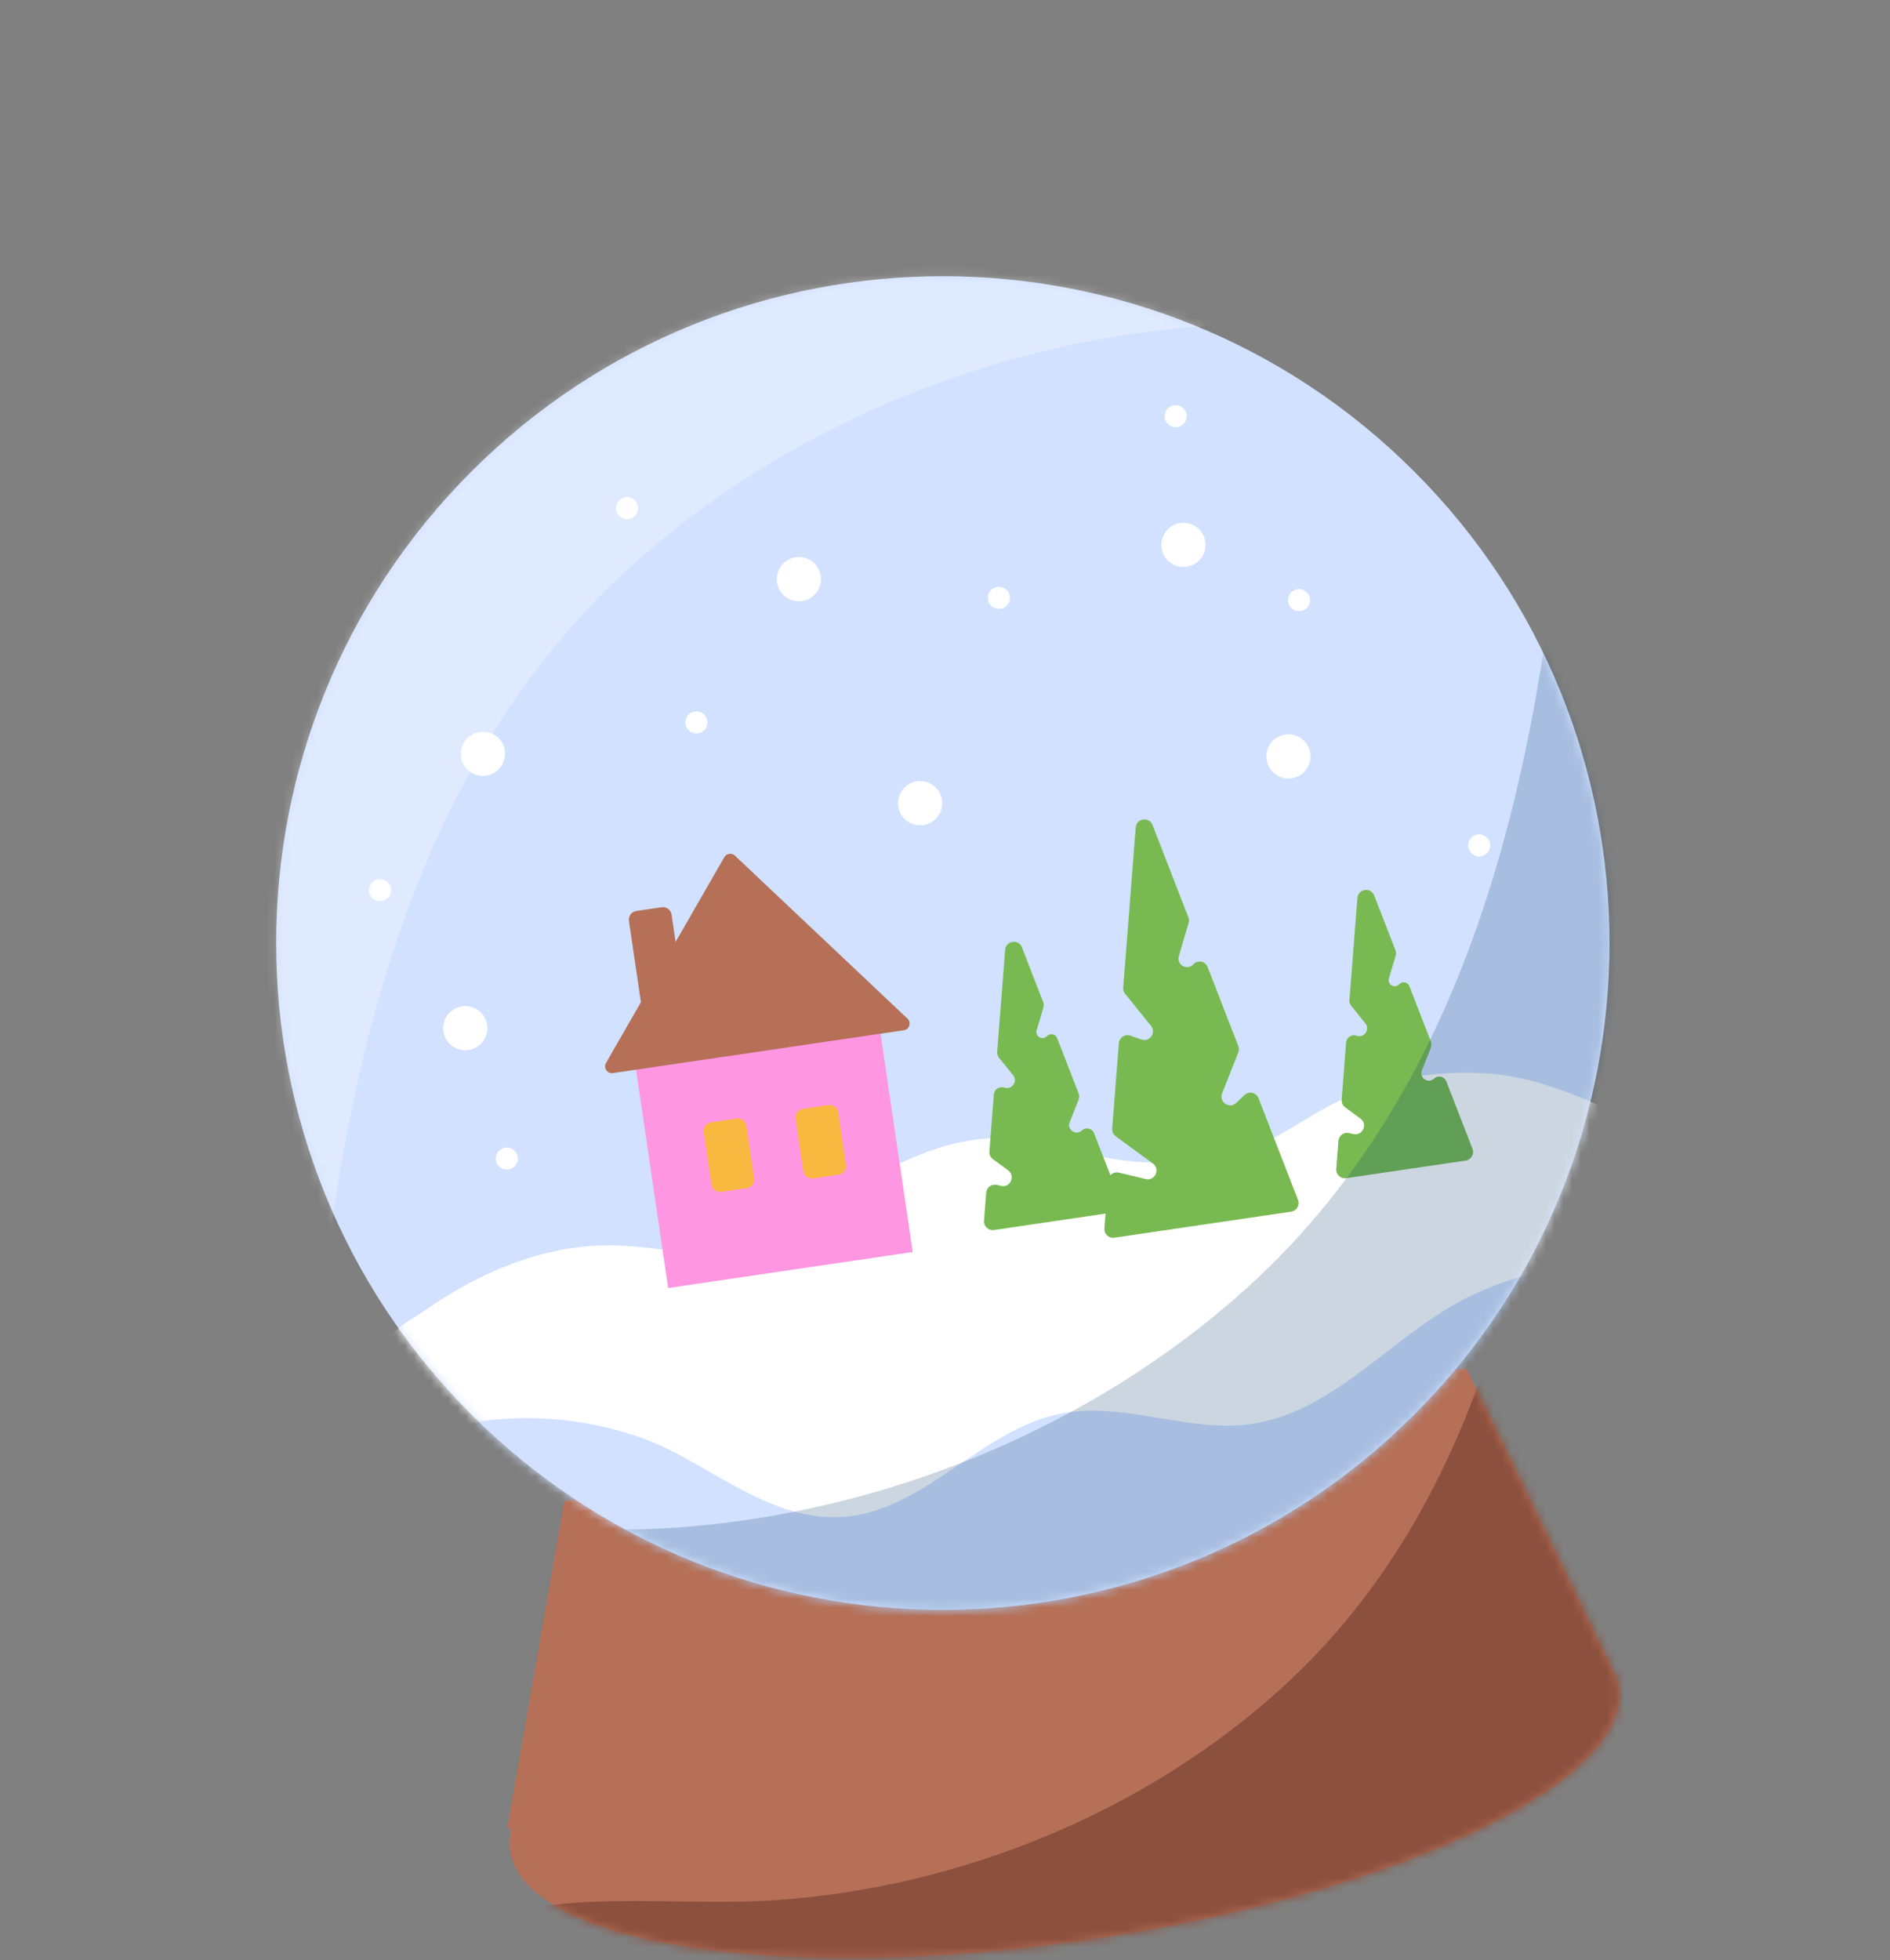 <svg width="217" height="225" viewBox="0 0 217 225" fill="none" xmlns="http://www.w3.org/2000/svg">
<rect x="0" y="0" width="217" height="225" fill="#808080" stroke="none"/>
<path d="M184.971 191.314L184.991 191.311L168.34 157.05L64.79 172.29L58.215 209.969L58.734 209.893C58.523 210.748 58.455 211.596 58.577 212.431C60.168 223.235 89.948 227.8 125.094 222.628C160.241 217.455 187.443 204.504 185.854 193.7C185.731 192.865 185.42 192.072 184.971 191.314Z" fill="#B57057"/>
<mask id="mask0_3002_2038" style="mask-type:luminance" maskUnits="userSpaceOnUse" x="58" y="157" width="128" height="68">
<path d="M184.971 191.314L184.991 191.311L168.34 157.05L64.79 172.29L58.215 209.969L58.734 209.893C58.523 210.748 58.455 211.596 58.577 212.431C60.168 223.235 89.948 227.8 125.094 222.628C160.241 217.455 187.443 204.504 185.854 193.7C185.731 192.865 185.42 192.072 184.971 191.314Z" fill="white"/>
</mask>
<g mask="url(#mask0_3002_2038)">
<path d="M161.741 175.851C169.809 162.396 174.179 146.859 176.766 131.084C179.111 116.784 176.962 99.443 182.831 86.077C184.533 82.199 187.836 78.759 192.014 78.062C195.972 77.402 199.916 79.262 203.233 81.519C211.909 87.422 218.236 96.23 223.088 105.533C242.872 143.46 238.814 192.605 213.079 226.774C203.751 239.158 191.863 249.609 178.37 257.245C168.044 263.088 156.846 267.272 145.433 270.516C134.365 273.662 123.066 275.769 111.528 275.651C103.188 275.567 94.166 275.283 85.937 273.851C79.318 272.699 72.675 271.191 66.68 268.155C59.461 264.498 54.613 257.599 51.517 250.361C48.962 244.384 42.511 234.502 44.869 227.99C45.995 224.882 49.019 222.875 52.054 221.562C63.904 216.435 76.779 218.969 89.223 218.103C110.18 216.644 131.35 208.106 147.133 193.784C153.023 188.44 157.819 182.391 161.741 175.851Z" fill="#8C503E"/>
</g>
<path d="M162.377 162.377C192.27 132.484 192.27 84.019 162.377 54.126C132.484 24.233 84.019 24.233 54.126 54.126C24.233 84.019 24.233 132.484 54.126 162.377C84.019 192.27 132.484 192.27 162.377 162.377Z" fill="#D1E1FF"/>
<mask id="mask1_3002_2038" style="mask-type:luminance" maskUnits="userSpaceOnUse" x="31" y="31" width="154" height="154">
<path d="M162.377 162.377C192.27 132.484 192.27 84.019 162.377 54.126C132.484 24.233 84.019 24.233 54.126 54.126C24.233 84.019 24.233 132.484 54.126 162.377C84.019 192.27 132.484 192.27 162.377 162.377Z" fill="white"/>
</mask>
<g mask="url(#mask1_3002_2038)">
<path d="M196.626 153.425C192.073 159.723 186.484 165.188 180.926 170.619C175.898 175.531 170.833 180.474 164.98 184.367C157.591 189.282 149.14 192.39 140.579 194.73C131.64 197.174 122.377 198.835 113.13 198.232C101.498 197.473 90.411 193.178 79.712 188.551C67.725 183.367 55.459 177.309 47.663 166.831C45.508 163.935 43.639 160.257 43.788 156.551C43.934 152.911 46.211 152.197 48.917 150.321C55.36 145.855 62.956 142.689 70.913 142.964C75.994 143.14 81.206 144.671 86.06 143.159C87.767 142.627 89.339 141.738 90.871 140.816C98.573 136.186 106.403 130.334 115.384 130.655C119.4 130.799 123.252 132.199 127.205 132.918C131.736 133.742 136.426 133.648 140.927 132.678C145.457 131.702 149.042 128.763 153.103 126.689C158.491 123.937 164.641 122.801 170.662 123.217C177.418 123.683 182.78 126.63 188.878 129.16C189.723 129.51 190.571 129.862 191.355 130.332C192.226 130.852 193.007 131.509 193.745 132.205C196.817 135.101 199.21 138.745 200.636 142.72C202.037 146.624 198.887 150.299 196.626 153.425Z" fill="white"/>
<path d="M75.972 104.143L73.057 104.572C72.51 104.652 72.133 105.16 72.213 105.707L73.674 115.633C73.754 116.179 74.262 116.557 74.809 116.477L77.724 116.048C78.27 115.967 78.648 115.459 78.568 114.913L77.107 104.986C77.026 104.44 76.518 104.062 75.972 104.143Z" fill="#B57057"/>
<path d="M100.658 115.639L72.583 119.771L76.715 147.846L104.79 143.714L100.658 115.639Z" fill="#FF96E1"/>
<path d="M83.162 98.396L69.579 122.016C69.253 122.581 69.724 123.272 70.369 123.178L103.765 118.263C104.411 118.168 104.662 117.37 104.188 116.922L84.375 98.217C84.009 97.87 83.414 97.957 83.162 98.396Z" fill="#B57057"/>
<path d="M84.561 128.401L81.646 128.83C81.099 128.911 80.721 129.419 80.802 129.965L81.686 135.971C81.766 136.517 82.274 136.895 82.821 136.815L85.736 136.386C86.282 136.305 86.66 135.797 86.579 135.251L85.695 129.245C85.615 128.699 85.107 128.321 84.561 128.401Z" fill="#F8B73F"/>
<path d="M95.106 126.852L92.191 127.281C91.644 127.361 91.266 127.869 91.347 128.416L92.231 134.422C92.311 134.968 92.819 135.346 93.366 135.265L96.281 134.836C96.827 134.756 97.205 134.248 97.124 133.702L96.24 127.696C96.16 127.149 95.652 126.771 95.106 126.852Z" fill="#F8B73F"/>
<path d="M144.501 126.068C144.244 125.405 143.397 125.215 142.881 125.703L141.934 126.6C141.157 127.336 139.923 126.502 140.317 125.507L142.175 120.809C142.267 120.575 142.268 120.314 142.177 120.08L138.654 111.002C138.391 110.324 137.508 110.156 137.014 110.691C136.308 111.456 135.053 110.742 135.348 109.744L136.471 105.952C136.534 105.74 136.524 105.513 136.444 105.306L132.327 94.698C131.942 93.706 130.48 93.921 130.398 94.982L128.961 113.371C128.941 113.625 129.02 113.878 129.18 114.077L132.152 117.756C132.785 118.541 131.99 119.664 131.039 119.327L129.793 118.886C129.173 118.666 128.514 119.094 128.462 119.75L127.697 129.545C127.67 129.89 127.824 130.224 128.103 130.429L132.371 133.561C133.25 134.207 132.608 135.594 131.546 135.34L128.462 134.602C127.864 134.459 127.28 134.884 127.232 135.497L126.802 141.006C126.752 141.646 127.309 142.167 127.944 142.073L148.243 139.086C148.878 138.992 149.262 138.333 149.029 137.735L144.501 126.068Z" fill="#78BA51"/>
<path d="M125.615 130.081C125.393 129.508 124.66 129.343 124.214 129.766C123.541 130.403 122.473 129.681 122.814 128.82L123.837 126.233C123.929 125.999 123.93 125.738 123.839 125.503L121.376 119.156C121.189 118.674 120.561 118.555 120.21 118.935C119.707 119.479 118.815 118.972 119.025 118.262L119.795 115.66C119.858 115.448 119.848 115.221 119.768 115.014L117.335 108.747C116.951 107.755 115.489 107.97 115.406 109.031L114.493 120.725C114.473 120.98 114.551 121.233 114.712 121.431L116.32 123.423C116.894 124.134 116.175 125.15 115.314 124.845C114.753 124.646 114.156 125.034 114.11 125.628L113.598 132.179C113.571 132.524 113.724 132.858 114.003 133.063L115.754 134.348C116.634 134.993 115.991 136.38 114.93 136.126L114.458 136.014C113.86 135.871 113.276 136.296 113.229 136.908L112.977 140.126C112.927 140.766 113.485 141.286 114.12 141.193L127.834 139.175C128.469 139.081 128.853 138.422 128.62 137.824L125.615 130.081Z" fill="#78BA51"/>
<path d="M166.06 124.129C165.837 123.555 165.104 123.39 164.658 123.813C163.985 124.451 162.917 123.728 163.258 122.867L164.281 120.281C164.373 120.047 164.374 119.786 164.283 119.551L161.819 113.204C161.632 112.721 161.004 112.602 160.653 112.982C160.151 113.526 159.259 113.019 159.469 112.309L160.239 109.708C160.302 109.496 160.292 109.269 160.212 109.062L157.78 102.794C157.395 101.803 155.933 102.018 155.85 103.078L154.937 114.773C154.917 115.028 154.995 115.281 155.156 115.48L156.764 117.472C157.338 118.182 156.618 119.198 155.758 118.893C155.197 118.694 154.6 119.082 154.554 119.675L154.042 126.226C154.015 126.571 154.169 126.905 154.448 127.11L156.198 128.395C157.078 129.041 156.435 130.427 155.374 130.174L154.902 130.061C154.304 129.918 153.72 130.343 153.673 130.956L153.421 134.174C153.371 134.814 153.928 135.335 154.564 135.241L168.277 133.222C168.912 133.129 169.296 132.47 169.064 131.871L166.06 124.129Z" fill="#78BA51"/>
<path d="M169.834 148.297C172.473 147.152 180.78 143.883 182.521 146.959C184.485 150.429 182.159 156.883 180.479 159.997C178.203 164.216 174.706 167.657 170.936 170.618C156.496 181.96 137.992 186.773 119.8 189.271C114.884 189.947 109.918 190.475 104.965 190.178C99.621 189.859 94.382 188.586 89.22 187.17C76.28 183.623 63.117 178.856 53.653 169.344C52.895 168.582 52.141 167.756 51.815 166.731C51.489 165.706 51.709 164.431 52.598 163.825C53.019 163.538 53.533 163.43 54.034 163.34C61.522 161.994 70.414 163.122 77.189 166.585C83.32 169.719 89.481 174.604 96.749 174.125C106.128 173.508 112.75 163.959 121.989 162.226C129.094 160.892 136.37 164.45 143.533 163.478C153.658 162.103 160.46 152.366 169.834 148.297Z" fill="#D1E1FF"/>
</g>
<mask id="mask2_3002_2038" style="mask-type:luminance" maskUnits="userSpaceOnUse" x="31" y="31" width="154" height="154">
<path d="M162.377 162.377C192.27 132.484 192.27 84.019 162.377 54.126C132.484 24.233 84.019 24.233 54.126 54.126C24.233 84.019 24.233 132.484 54.126 162.377C84.019 192.27 132.484 192.27 162.377 162.377Z" fill="white"/>
</mask>
<g mask="url(#mask2_3002_2038)">
<path opacity="0.2" d="M159.872 127.365C169.038 112.08 174.003 94.43 176.941 76.508C179.605 60.263 177.165 40.564 183.831 25.38C185.765 20.974 189.517 17.066 194.263 16.275C198.759 15.525 203.24 17.638 207.008 20.201C216.863 26.908 224.05 36.913 229.563 47.482C252.037 90.569 247.428 146.397 218.192 185.214C207.596 199.283 194.091 211.155 178.762 219.829C167.032 226.468 154.31 231.22 141.345 234.906C128.772 238.48 115.936 240.873 102.828 240.74C93.354 240.644 83.105 240.322 73.757 238.695C66.237 237.386 58.69 235.672 51.881 232.223C43.68 228.07 38.173 220.232 34.656 212.009C31.753 205.219 24.424 193.993 27.103 186.596C28.383 183.064 31.818 180.784 35.266 179.292C48.727 173.468 63.354 176.347 77.49 175.363C101.297 173.705 125.348 164.007 143.277 147.737C149.968 141.665 155.416 134.794 159.872 127.365Z" fill="#003366"/>
</g>
<mask id="mask3_3002_2038" style="mask-type:luminance" maskUnits="userSpaceOnUse" x="31" y="31" width="154" height="154">
<path d="M162.377 162.377C192.27 132.484 192.27 84.019 162.377 54.126C132.484 24.233 84.019 24.233 54.126 54.126C24.233 84.019 24.233 132.484 54.126 162.377C84.019 192.27 132.484 192.27 162.377 162.377Z" fill="white"/>
</mask>
<g mask="url(#mask3_3002_2038)">
<path opacity="0.3" d="M55.793 85.443C46.627 100.727 41.662 118.377 38.724 136.299C36.06 152.544 38.5 172.243 31.835 187.427C29.901 191.834 26.148 195.741 21.402 196.533C16.907 197.282 12.425 195.17 8.658 192.606C-1.198 185.9 -8.385 175.895 -13.898 165.325C-36.372 122.239 -31.763 66.41 -2.527 27.594C8.069 13.525 21.575 1.652 36.903 -7.022C48.633 -13.66 61.355 -18.412 74.32 -22.098C86.893 -25.672 99.729 -28.066 112.837 -27.933C122.311 -27.837 132.56 -27.514 141.908 -25.887C149.428 -24.578 156.975 -22.864 163.784 -19.416C171.984 -15.262 177.492 -7.425 181.009 0.799C183.912 7.589 191.241 18.814 188.561 26.212C187.282 29.744 183.847 32.023 180.399 33.515C166.938 39.34 152.31 36.461 138.175 37.445C114.368 39.101 90.317 48.801 72.388 65.071C65.697 71.142 60.249 78.013 55.793 85.443Z" fill="white"/>
</g>
<path d="M138.388 62.178C138.592 63.566 137.634 64.855 136.247 65.06C134.859 65.264 133.57 64.305 133.365 62.918C133.161 61.531 134.12 60.241 135.507 60.037C136.894 59.833 138.185 60.791 138.388 62.178Z" fill="white"/>
<path d="M108.153 91.828C108.357 93.216 107.399 94.505 106.011 94.71C104.624 94.913 103.335 93.955 103.13 92.568C102.925 91.181 103.885 89.891 105.272 89.686C106.659 89.483 107.949 90.441 108.153 91.828Z" fill="white"/>
<path d="M55.929 117.654C56.133 119.041 55.175 120.331 53.788 120.535C52.4 120.74 51.111 119.781 50.906 118.394C50.702 117.006 51.661 115.717 53.048 115.512C54.435 115.307 55.725 116.267 55.929 117.654Z" fill="white"/>
<path d="M150.449 86.457C150.653 87.844 149.694 89.133 148.307 89.338C146.92 89.542 145.63 88.584 145.426 87.197C145.222 85.809 146.18 84.52 147.568 84.316C148.955 84.111 150.245 85.07 150.449 86.457Z" fill="white"/>
<path d="M115.948 68.444C116.05 69.137 115.571 69.782 114.877 69.884C114.183 69.986 113.538 69.507 113.437 68.813C113.334 68.119 113.814 67.474 114.507 67.373C115.2 67.27 115.845 67.75 115.948 68.444Z" fill="white"/>
<path d="M136.242 47.593C136.344 48.287 135.864 48.932 135.171 49.033C134.477 49.136 133.832 48.656 133.731 47.963C133.628 47.269 134.108 46.624 134.801 46.522C135.495 46.421 136.139 46.9 136.242 47.593Z" fill="white"/>
<path d="M44.888 101.993C44.99 102.686 44.511 103.331 43.817 103.433C43.124 103.535 42.479 103.056 42.377 102.362C42.275 101.668 42.754 101.023 43.448 100.922C44.142 100.819 44.787 101.299 44.888 101.993Z" fill="white"/>
<path d="M59.443 132.812C59.545 133.506 59.066 134.151 58.372 134.253C57.678 134.355 57.033 133.875 56.931 133.182C56.83 132.488 57.309 131.843 58.002 131.742C58.695 131.639 59.34 132.119 59.443 132.812Z" fill="white"/>
<path d="M171.088 96.857C171.191 97.551 170.711 98.196 170.018 98.297C169.324 98.4 168.679 97.92 168.577 97.226C168.475 96.533 168.954 95.888 169.648 95.786C170.342 95.684 170.987 96.163 171.088 96.857Z" fill="white"/>
<path d="M150.403 68.705C150.505 69.399 150.026 70.044 149.332 70.145C148.638 70.247 147.993 69.768 147.892 69.074C147.789 68.381 148.269 67.736 148.963 67.634C149.655 67.532 150.301 68.011 150.403 68.705Z" fill="white"/>
<path d="M81.215 82.737C81.318 83.43 80.838 84.075 80.144 84.177C79.451 84.279 78.806 83.799 78.704 83.106C78.602 82.412 79.081 81.767 79.775 81.666C80.469 81.563 81.114 82.043 81.215 82.737Z" fill="white"/>
<path d="M73.254 58.146C73.357 58.839 72.877 59.484 72.184 59.586C71.49 59.688 70.845 59.209 70.743 58.515C70.641 57.822 71.121 57.176 71.814 57.075C72.507 56.973 73.152 57.452 73.254 58.146Z" fill="white"/>
<path d="M57.962 86.159C58.166 87.546 57.207 88.835 55.82 89.04C54.433 89.245 53.143 88.285 52.939 86.898C52.736 85.511 53.694 84.221 55.081 84.017C56.468 83.812 57.758 84.772 57.962 86.159Z" fill="white"/>
<path d="M94.237 66.11C94.441 67.498 93.483 68.787 92.095 68.992C90.708 69.195 89.418 68.237 89.214 66.85C89.01 65.463 89.968 64.173 91.356 63.968C92.743 63.765 94.033 64.724 94.237 66.11Z" fill="white"/>
</svg>
